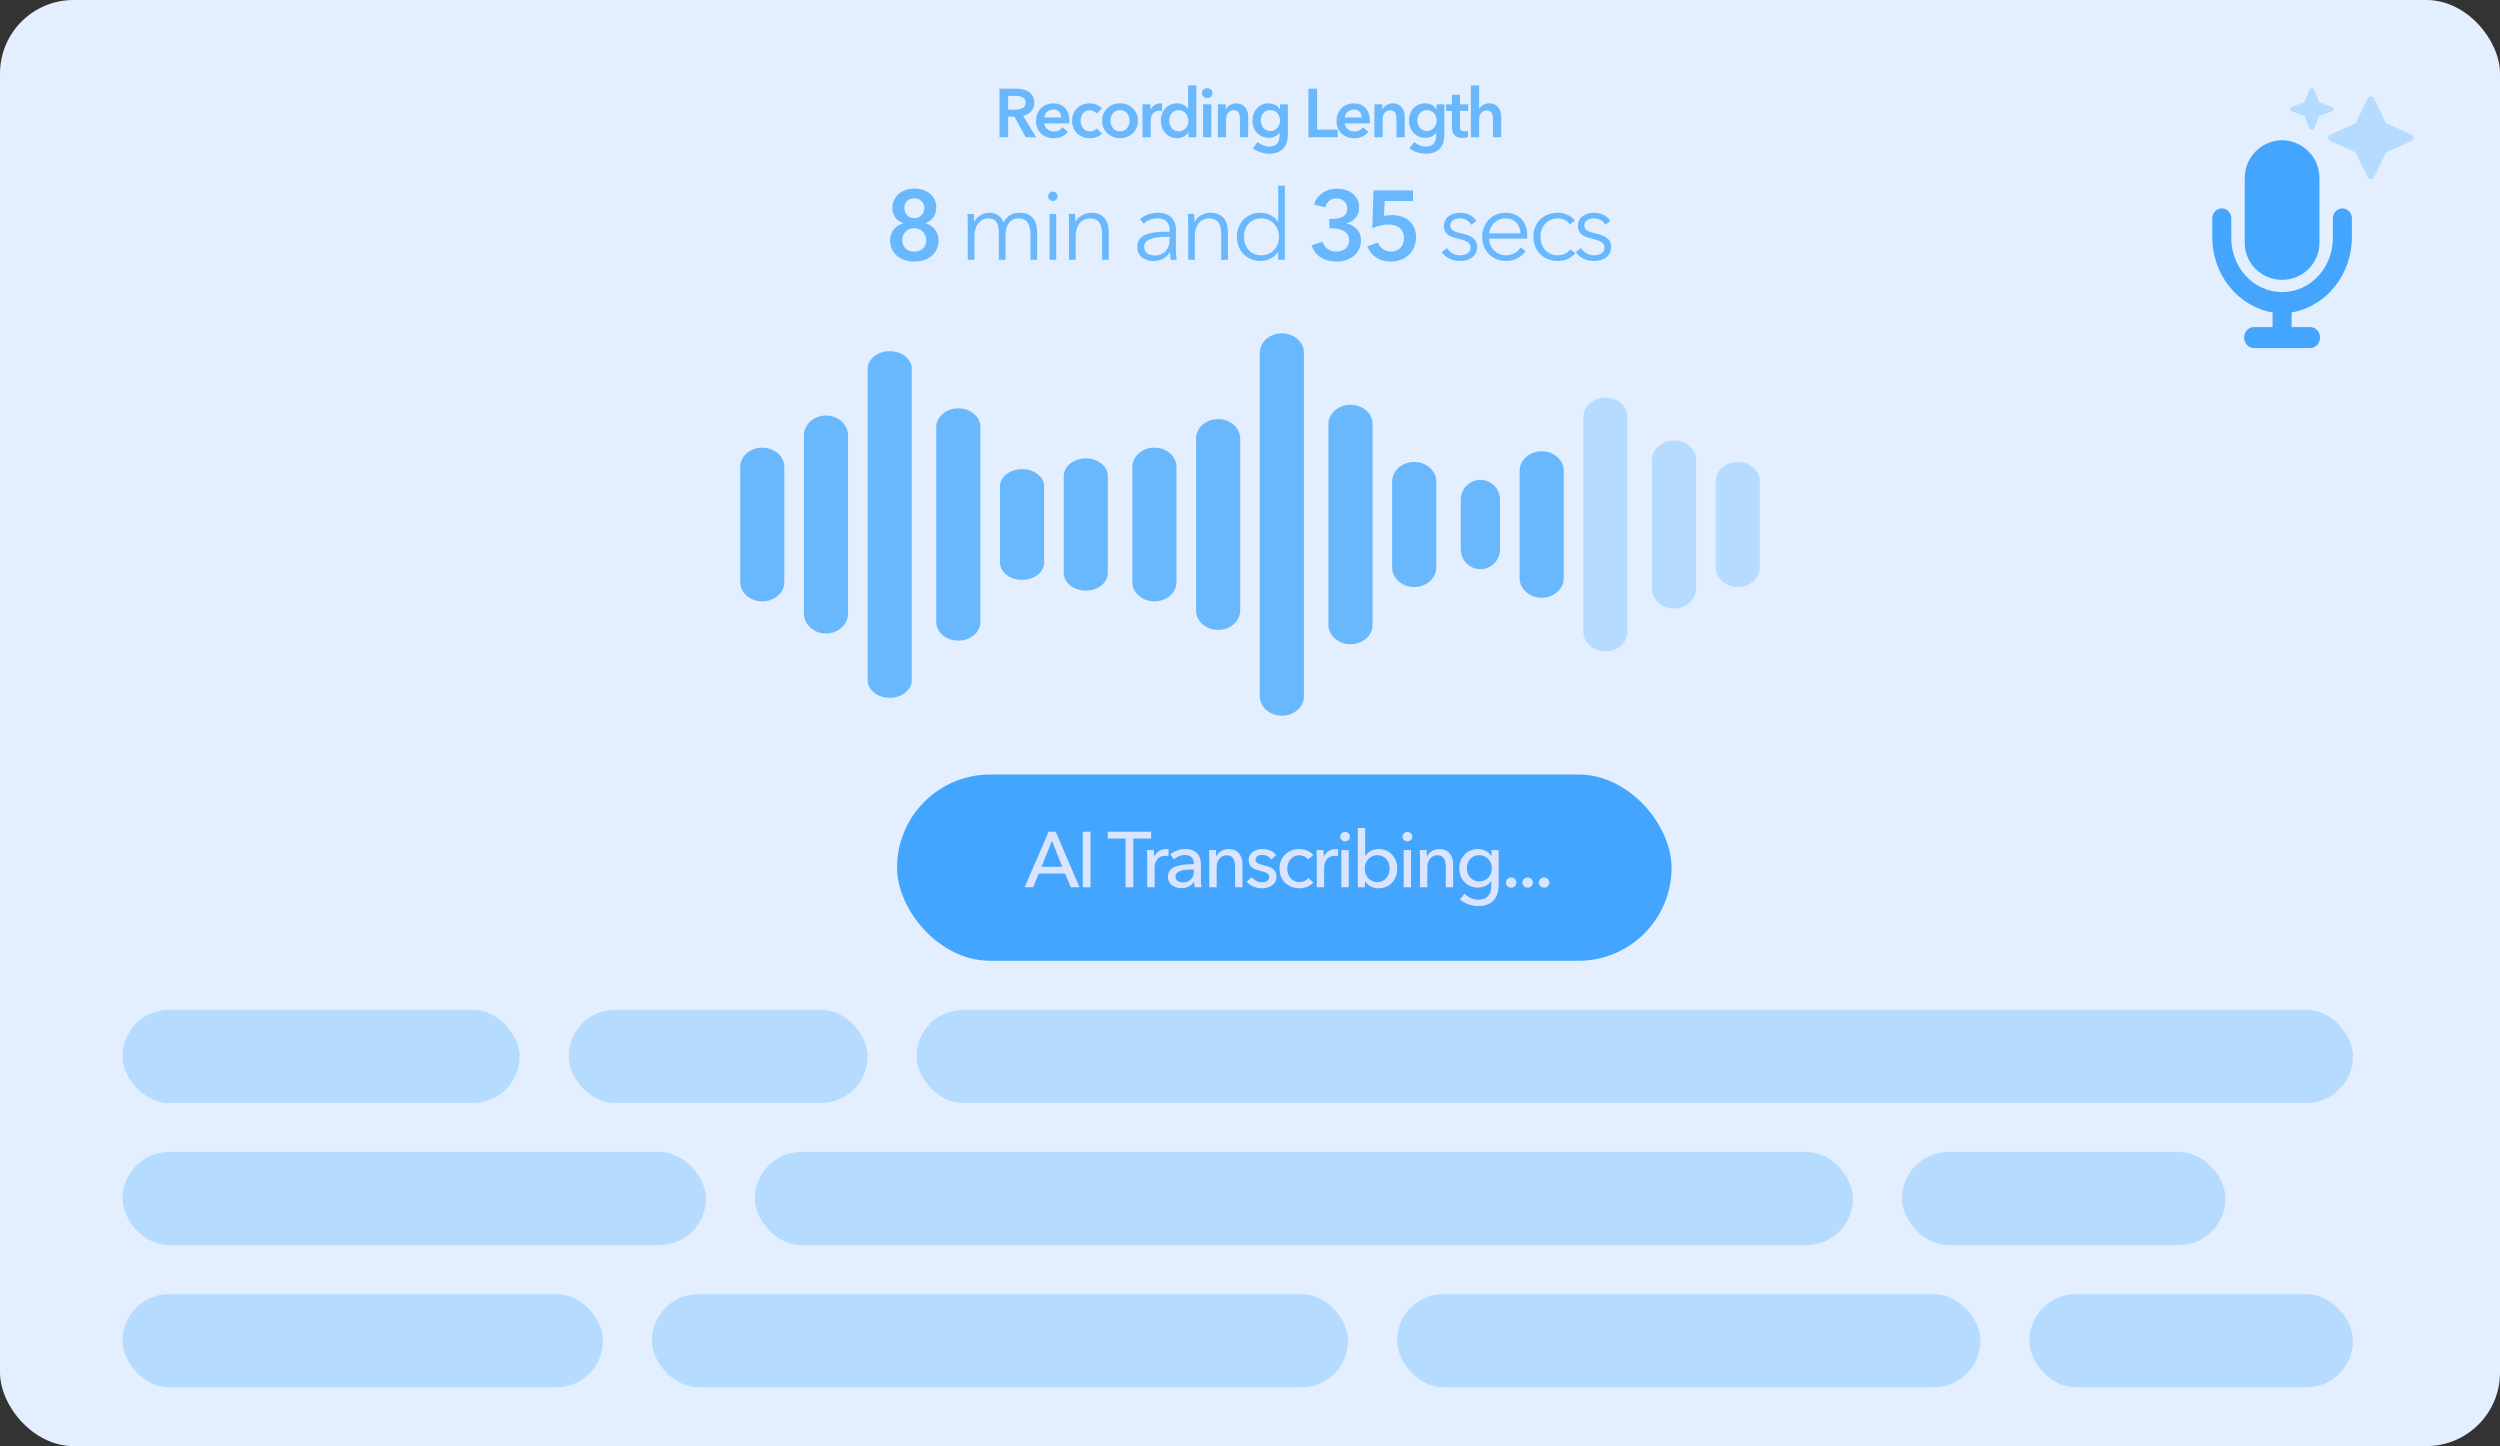 <svg xmlns="http://www.w3.org/2000/svg" width="510" height="295" viewBox="0 0 510 295" fill="none"><rect x="0" y="0" width="510" height="295" fill="#333333" stroke="none"/><rect width="510" height="295" rx="15" fill="#E3EEFF"></rect><rect x="183" y="158" width="158" height="38" rx="19" fill="#43A5FD"></rect><path d="M211.909 178.216L210.773 181H209.013L213.925 169.672H215.365L220.229 181H218.437L217.285 178.216H211.909ZM214.597 171.512L212.469 176.824H216.709L214.597 171.512ZM222.468 169.672V181H220.884V169.672H222.468ZM231.205 171.064V181H229.621V171.064H225.989V169.672H234.837V171.064H231.205ZM234.029 175.048C234.029 174.648 234.013 173.912 233.965 173.416H235.389C235.421 173.8 235.453 174.376 235.453 174.696H235.501C235.917 173.816 236.797 173.208 237.821 173.208C238.029 173.208 238.237 173.224 238.413 173.272L238.349 174.664C238.157 174.616 237.901 174.584 237.661 174.584C236.221 174.584 235.533 175.752 235.533 177.016V181H234.029V175.048ZM243.543 176.296V176.088C243.543 174.968 242.791 174.424 241.671 174.424C240.823 174.424 240.023 174.792 239.511 175.304L238.711 174.344C239.447 173.64 240.583 173.208 241.815 173.208C243.991 173.208 244.983 174.504 244.983 176.184V179.496C244.983 180.008 245.015 180.632 245.095 181H243.735C243.655 180.664 243.607 180.264 243.607 179.912H243.559C243.015 180.728 242.151 181.192 241.015 181.192C239.815 181.192 238.263 180.6 238.263 178.856C238.263 176.568 240.983 176.296 243.543 176.296ZM243.543 177.384H243.175C241.687 177.384 239.799 177.544 239.799 178.824C239.799 179.72 240.599 180.008 241.351 180.008C242.759 180.008 243.543 179.064 243.543 177.784V177.384ZM246.63 173.416H248.054C248.086 173.8 248.118 174.344 248.118 174.664H248.166C248.534 173.848 249.542 173.208 250.63 173.208C252.582 173.208 253.462 174.6 253.462 176.296V181H251.958V176.792C251.958 175.56 251.622 174.472 250.23 174.472C249.046 174.472 248.198 175.464 248.198 176.968V181H246.694V175.048C246.694 174.648 246.678 173.912 246.63 173.416ZM260.343 174.456L259.303 175.336C258.967 174.792 258.311 174.392 257.543 174.392C256.855 174.392 256.135 174.664 256.135 175.384C256.135 176.024 256.711 176.264 257.863 176.52C259.303 176.84 260.407 177.432 260.407 178.76C260.407 180.552 258.919 181.208 257.383 181.208C256.231 181.208 255.047 180.76 254.327 179.848L255.399 178.936C255.799 179.528 256.567 179.992 257.415 179.992C258.167 179.992 258.919 179.72 258.919 178.888C258.919 178.184 258.231 177.928 256.935 177.624C255.927 177.384 254.727 176.952 254.727 175.528C254.727 173.896 256.151 173.208 257.591 173.208C258.663 173.208 259.799 173.64 260.343 174.456ZM267.916 174.456L266.828 175.336C266.508 174.84 265.804 174.472 265.084 174.472C263.516 174.472 262.604 175.752 262.604 177.208C262.604 178.648 263.516 179.944 265.1 179.944C265.868 179.944 266.524 179.624 266.924 179.112L267.932 180.024C267.292 180.76 266.316 181.208 265.1 181.208C262.764 181.208 261.02 179.624 261.02 177.208C261.02 174.824 262.748 173.208 265.068 173.208C266.14 173.208 267.292 173.64 267.916 174.456ZM268.623 175.048C268.623 174.648 268.607 173.912 268.559 173.416H269.983C270.015 173.8 270.047 174.376 270.047 174.696H270.095C270.511 173.816 271.391 173.208 272.415 173.208C272.623 173.208 272.831 173.224 273.007 173.272L272.943 174.664C272.751 174.616 272.495 174.584 272.255 174.584C270.815 174.584 270.127 175.752 270.127 177.016V181H268.623V175.048ZM275.139 173.416V181H273.635V173.416H275.139ZM275.395 170.68C275.395 171.224 274.931 171.64 274.387 171.64C273.843 171.64 273.395 171.208 273.395 170.68C273.395 170.136 273.843 169.704 274.387 169.704C274.931 169.704 275.395 170.12 275.395 170.68ZM278.48 179.8H278.448V181H276.992V168.904H278.496V174.552H278.544C279.056 173.816 280 173.208 281.248 173.208C283.504 173.208 285.04 174.952 285.04 177.192C285.04 179.416 283.552 181.208 281.216 181.208C280.144 181.208 279.072 180.712 278.48 179.8ZM283.488 177.192C283.488 175.768 282.608 174.456 280.96 174.456C279.424 174.456 278.4 175.752 278.4 177.208C278.4 178.664 279.424 179.944 280.96 179.944C282.608 179.944 283.488 178.616 283.488 177.192ZM287.852 173.416V181H286.348V173.416H287.852ZM288.108 170.68C288.108 171.224 287.644 171.64 287.1 171.64C286.556 171.64 286.108 171.208 286.108 170.68C286.108 170.136 286.556 169.704 287.1 169.704C287.644 169.704 288.108 170.12 288.108 170.68ZM289.609 173.416H291.033C291.065 173.8 291.097 174.344 291.097 174.664H291.145C291.513 173.848 292.521 173.208 293.609 173.208C295.561 173.208 296.441 174.6 296.441 176.296V181H294.937V176.792C294.937 175.56 294.601 174.472 293.209 174.472C292.025 174.472 291.177 175.464 291.177 176.968V181H289.673V175.048C289.673 174.648 289.657 173.912 289.609 173.416ZM297.817 183.464L298.777 182.296C299.433 183.032 300.505 183.528 301.545 183.528C303.545 183.528 304.217 182.296 304.217 180.728V179.752H304.185C303.625 180.6 302.585 181.064 301.513 181.064C299.193 181.064 297.689 179.336 297.689 177.16C297.689 174.984 299.177 173.208 301.497 173.208C302.585 173.208 303.657 173.688 304.233 174.632H304.265V173.416H305.721V180.616C305.721 182.824 304.681 184.84 301.529 184.84C300.217 184.84 298.761 184.328 297.817 183.464ZM299.241 177.128C299.241 178.52 300.169 179.8 301.753 179.8C303.305 179.8 304.329 178.632 304.329 177.128C304.329 175.688 303.289 174.456 301.753 174.456C300.169 174.456 299.241 175.672 299.241 177.128ZM309.35 180.04C309.35 180.6 308.886 181.096 308.278 181.096C307.686 181.096 307.206 180.616 307.206 180.056C307.206 179.48 307.67 179 308.278 179C308.886 179 309.35 179.464 309.35 180.04ZM312.707 180.04C312.707 180.6 312.243 181.096 311.635 181.096C311.043 181.096 310.563 180.616 310.563 180.056C310.563 179.48 311.027 179 311.635 179C312.243 179 312.707 179.464 312.707 180.04ZM316.063 180.04C316.063 180.6 315.599 181.096 314.991 181.096C314.399 181.096 313.919 180.616 313.919 180.056C313.919 179.48 314.383 179 314.991 179C315.599 179 316.063 179.464 316.063 180.04Z" fill="#DAE4FF"></path><path d="M240 95.241C240 93.079 237.985 91.327 235.5 91.327C233.015 91.327 231 93.079 231 95.241V118.759C231 120.921 233.015 122.673 235.5 122.673C237.985 122.673 240 120.921 240 118.759V95.241Z" fill="#69B8FE"></path><path d="M160 95.241C160 93.079 157.985 91.327 155.5 91.327C153.015 91.327 151 93.079 151 95.241V118.759C151 120.921 153.015 122.673 155.5 122.673C157.985 122.673 160 120.921 160 118.759V95.241Z" fill="#69B8FE"></path><path d="M253 89.455C253 87.268 250.985 85.495 248.5 85.495C246.015 85.495 244 87.268 244 89.455V124.545C244 126.732 246.015 128.504 248.5 128.504C250.985 128.504 253 126.732 253 124.545V89.455Z" fill="#69B8FE"></path><path d="M173 88.861C173 86.6 170.985 84.767 168.5 84.767C166.015 84.767 164 86.6 164 88.861V125.14C164 127.401 166.015 129.234 168.5 129.234C170.985 129.234 173 127.401 173 125.14V88.861Z" fill="#69B8FE"></path><path d="M266 71.96C266 69.773 263.985 68 261.5 68C259.015 68 257 69.773 257 71.96V142.04C257 144.227 259.015 146 261.5 146C263.985 146 266 144.227 266 142.04V71.96Z" fill="#69B8FE"></path><path d="M186 75.234C186 73.252 183.985 71.644 181.5 71.644C179.015 71.644 177 73.252 177 75.234V138.765C177 140.748 179.015 142.355 181.5 142.355C183.985 142.355 186 140.748 186 138.765V75.234Z" fill="#69B8FE"></path><path d="M280 86.501C280 84.335 277.985 82.58 275.5 82.58C273.015 82.58 271 84.335 271 86.501V127.499C271 129.665 273.015 131.421 275.5 131.421C277.985 131.421 280 129.665 280 127.499V86.501Z" fill="#69B8FE"></path><path d="M200 87.113C200 85.012 197.985 83.309 195.5 83.309C193.015 83.309 191 85.012 191 87.113V126.887C191 128.988 193.015 130.692 195.5 130.692C197.985 130.692 200 128.988 200 126.887V87.113Z" fill="#69B8FE"></path><path d="M293 98.24C293 96.033 290.985 94.243 288.5 94.243C286.015 94.243 284 96.033 284 98.24V115.76C284 117.968 286.015 119.757 288.5 119.757C290.985 119.757 293 117.968 293 115.76V98.24Z" fill="#69B8FE"></path><path d="M213 99.241C213 97.286 210.985 95.701 208.5 95.701C206.015 95.701 204 97.286 204 99.241V114.759C204 116.714 206.015 118.299 208.5 118.299C210.985 118.299 213 116.714 213 114.759V99.241Z" fill="#69B8FE"></path><path d="M306 101.955C306 99.709 304.209 97.888 302 97.888C299.791 97.888 298 99.709 298 101.955V112.046C298 114.292 299.791 116.112 302 116.112C304.209 116.112 306 114.292 306 112.046V101.955Z" fill="#69B8FE"></path><path d="M319 96.054C319 93.846 316.985 92.056 314.5 92.056C312.015 92.056 310 93.846 310 96.054V117.946C310 120.154 312.015 121.944 314.5 121.944C316.985 121.944 319 120.154 319 117.946V96.054Z" fill="#69B8FE"></path><path d="M226 97.122C226 95.129 223.985 93.514 221.5 93.514C219.015 93.514 217 95.129 217 97.122V116.878C217 118.871 219.015 120.486 221.5 120.486C223.985 120.486 226 118.871 226 116.878V97.122Z" fill="#69B8FE"></path><path d="M332 85.134C332 82.918 329.985 81.122 327.5 81.122C325.015 81.122 323 82.918 323 85.134V128.866C323 131.082 325.015 132.879 327.5 132.879C329.985 132.879 332 131.082 332 128.866V85.134Z" fill="#B5DBFF"></path><path d="M346 93.906C346 91.676 343.985 89.869 341.5 89.869C339.015 89.869 337 91.676 337 93.906V120.094C337 122.324 339.015 124.131 341.5 124.131C343.985 124.131 346 122.324 346 120.094V93.906Z" fill="#B5DBFF"></path><path d="M359 98.24C359 96.033 356.985 94.243 354.5 94.243C352.015 94.243 350 96.033 350 98.24V115.76C350 117.968 352.015 119.757 354.5 119.757C356.985 119.757 359 117.968 359 115.76V98.24Z" fill="#B5DBFF"></path><path d="M186.522 38.48C189.002 38.48 191.002 39.92 191.002 42.32C191.002 43.96 190.082 45.1 188.802 45.52V45.56C190.282 45.92 191.462 47.26 191.462 49C191.462 51.82 189.242 53.36 186.522 53.36C183.802 53.36 181.582 51.82 181.582 49C181.582 47.16 182.862 45.92 184.242 45.56V45.52C182.982 45.06 182.042 44.06 182.042 42.42C182.042 40.02 184.042 38.48 186.522 38.48ZM186.522 40.46C185.342 40.46 184.482 41.24 184.482 42.46C184.482 43.6 185.282 44.52 186.522 44.52C187.662 44.52 188.582 43.6 188.582 42.46C188.582 41.24 187.602 40.46 186.522 40.46ZM186.522 46.56C185.142 46.56 184.062 47.54 184.062 48.98C184.062 50.46 185.122 51.34 186.522 51.34C187.902 51.34 188.962 50.46 188.962 48.98C188.962 47.58 187.882 46.56 186.522 46.56ZM198.769 45.24C199.309 44.16 200.509 43.4 201.849 43.4C202.869 43.4 204.109 43.78 204.729 45.38C205.369 44.1 206.509 43.4 208.009 43.4C210.389 43.4 211.569 44.94 211.569 47.26V53H210.209V47.82C210.209 45.86 209.549 44.54 207.789 44.54C205.829 44.54 205.129 46.28 205.129 48.02V53H203.769V47.54C203.769 45.72 203.329 44.54 201.509 44.54C200.209 44.54 198.789 45.7 198.789 48.2V53H197.429V45.7C197.429 45.2 197.409 44.28 197.349 43.64H198.649C198.689 44.14 198.729 44.84 198.729 45.24H198.769ZM215.465 43.64V53H214.105V43.64H215.465ZM215.745 40.04C215.745 40.6 215.265 41 214.785 41C214.305 41 213.825 40.6 213.825 40.04C213.825 39.48 214.305 39.08 214.785 39.08C215.265 39.08 215.745 39.48 215.745 40.04ZM218.005 43.64H219.305C219.345 44.14 219.385 44.84 219.385 45.24H219.425C219.945 44.16 221.305 43.4 222.625 43.4C225.005 43.4 226.185 44.94 226.185 47.26V53H224.825V47.82C224.825 45.86 224.245 44.54 222.285 44.54C220.845 44.54 219.445 45.7 219.445 48.2V53H218.085V45.7C218.085 45.2 218.065 44.28 218.005 43.64ZM238.606 47.26V46.96C238.606 45.34 237.726 44.54 236.106 44.54C235.006 44.54 233.986 44.98 233.326 45.64L232.566 44.74C233.326 43.98 234.646 43.4 236.246 43.4C238.266 43.4 239.886 44.52 239.886 46.8V50.9C239.886 51.62 239.946 52.48 240.046 53H238.826C238.746 52.54 238.686 51.98 238.686 51.48H238.646C237.786 52.72 236.746 53.24 235.246 53.24C233.826 53.24 232.006 52.48 232.006 50.4C232.006 47.52 235.186 47.26 238.606 47.26ZM238.606 48.32H238.206C235.986 48.32 233.406 48.56 233.406 50.34C233.406 51.68 234.546 52.12 235.606 52.12C237.526 52.12 238.606 50.68 238.606 49.02V48.32ZM242.31 43.64H243.61C243.65 44.14 243.69 44.84 243.69 45.24H243.73C244.25 44.16 245.61 43.4 246.93 43.4C249.31 43.4 250.49 44.94 250.49 47.26V53H249.13V47.82C249.13 45.86 248.55 44.54 246.59 44.54C245.15 44.54 243.75 45.7 243.75 48.2V53H242.39V45.7C242.39 45.2 242.37 44.28 242.31 43.64ZM260.711 51.42C259.911 52.6 258.511 53.24 257.171 53.24C254.251 53.24 252.331 51.08 252.331 48.32C252.331 45.56 254.251 43.4 257.171 43.4C258.511 43.4 259.911 44.04 260.711 45.26H260.751V37.88H262.111V53H260.751V51.42H260.711ZM253.771 48.32C253.771 50.4 255.051 52.08 257.311 52.08C259.411 52.08 260.911 50.46 260.911 48.32C260.911 46.18 259.411 44.54 257.311 44.54C255.051 44.54 253.771 46.24 253.771 48.32ZM271.185 46.58V44.66H271.825C273.245 44.66 274.845 44.26 274.845 42.52C274.845 41.24 273.805 40.48 272.605 40.48C271.445 40.48 270.625 41.22 270.345 42.3L268.085 41.72C268.585 39.82 270.445 38.48 272.705 38.48C275.185 38.48 277.265 39.82 277.265 42.36C277.265 43.88 276.265 45.18 274.725 45.56V45.6C276.445 45.94 277.645 47.26 277.645 49C277.645 51.94 275.105 53.36 272.705 53.36C270.325 53.36 268.325 52.38 267.565 50.02L269.805 49.32C270.145 50.44 271.125 51.32 272.625 51.32C273.865 51.32 275.225 50.68 275.225 48.98C275.225 47.14 273.285 46.58 271.785 46.58H271.185ZM288.252 38.84V41H282.472L282.332 44.06C282.772 43.94 283.492 43.88 283.992 43.88C286.772 43.88 288.872 45.5 288.872 48.36C288.872 51.5 286.532 53.36 283.712 53.36C281.352 53.36 279.672 52.16 278.932 50.26L281.112 49.46C281.512 50.58 282.512 51.32 283.772 51.32C285.192 51.32 286.412 50.34 286.412 48.62C286.412 46.44 284.792 45.8 283.252 45.8C282.172 45.8 280.812 46.14 279.952 46.58L280.192 38.84H288.252ZM301.179 45.08L300.139 45.86C299.739 45.08 298.879 44.54 297.839 44.54C296.859 44.54 295.859 44.96 295.859 46C295.859 46.88 296.559 47.28 298.099 47.6C300.299 48.06 301.339 48.88 301.339 50.34C301.339 52.48 299.539 53.24 297.819 53.24C296.399 53.24 294.979 52.68 294.119 51.42L295.199 50.62C295.679 51.44 296.699 52.08 297.799 52.08C298.959 52.08 299.999 51.66 299.999 50.44C299.999 49.46 299.019 49.06 297.239 48.64C296.139 48.38 294.559 47.9 294.559 46.12C294.559 44.22 296.199 43.4 297.899 43.4C299.199 43.4 300.579 44.02 301.179 45.08ZM303.806 47.6H310.186C310.106 45.84 309.026 44.54 307.086 44.54C305.266 44.54 303.926 46 303.806 47.6ZM311.566 48.04C311.566 48.22 311.566 48.44 311.546 48.68H303.786C303.826 50.56 305.286 52.08 307.206 52.08C308.606 52.08 309.686 51.3 310.206 50.46L311.226 51.26C310.126 52.66 308.746 53.24 307.206 53.24C304.426 53.24 302.366 51.14 302.366 48.32C302.366 45.5 304.426 43.4 307.086 43.4C310.026 43.4 311.566 45.48 311.566 48.04ZM321.291 45.02L320.231 45.78C319.791 45.06 318.851 44.54 317.831 44.54C315.651 44.54 314.251 46.18 314.251 48.32C314.251 50.44 315.631 52.08 317.811 52.08C318.991 52.08 319.811 51.58 320.351 50.86L321.371 51.62C320.571 52.6 319.431 53.24 317.811 53.24C314.791 53.24 312.811 51.14 312.811 48.32C312.811 45.5 314.791 43.4 317.811 43.4C319.071 43.4 320.491 43.94 321.291 45.02ZM328.511 45.08L327.471 45.86C327.071 45.08 326.211 44.54 325.171 44.54C324.191 44.54 323.191 44.96 323.191 46C323.191 46.88 323.891 47.28 325.431 47.6C327.631 48.06 328.671 48.88 328.671 50.34C328.671 52.48 326.871 53.24 325.151 53.24C323.731 53.24 322.311 52.68 321.451 51.42L322.531 50.62C323.011 51.44 324.031 52.08 325.131 52.08C326.291 52.08 327.331 51.66 327.331 50.44C327.331 49.46 326.351 49.06 324.571 48.64C323.471 48.38 321.891 47.9 321.891 46.12C321.891 44.22 323.531 43.4 325.231 43.4C326.531 43.4 327.911 44.02 328.511 45.08Z" fill="#69B8FE"></path><path d="M203.893 28V18.088H207.337C209.199 18.088 210.991 18.83 210.991 20.93C210.991 22.358 210.109 23.296 208.723 23.604L211.369 28H209.241L206.945 23.8H205.657V28H203.893ZM205.657 22.358H207.099C208.093 22.358 209.227 22.12 209.227 20.916C209.227 19.838 208.163 19.572 207.253 19.572H205.657V22.358ZM213.037 23.968H216.481C216.481 23.1 215.991 22.344 214.899 22.344C213.905 22.344 213.107 23.03 213.037 23.968ZM218.161 24.724C218.161 24.878 218.161 25.018 218.147 25.172H213.037C213.107 26.124 213.975 26.824 214.955 26.824C215.795 26.824 216.355 26.488 216.733 25.956L217.853 26.852C217.195 27.748 216.243 28.196 214.969 28.196C212.897 28.196 211.357 26.866 211.357 24.682C211.357 22.512 212.883 21.084 214.913 21.084C216.789 21.084 218.161 22.302 218.161 24.724ZM224.828 22.134L223.68 23.142C223.414 22.764 222.84 22.484 222.294 22.484C221.062 22.484 220.446 23.59 220.446 24.64C220.446 25.69 221.076 26.796 222.35 26.796C222.868 26.796 223.442 26.586 223.764 26.194L224.814 27.258C224.254 27.86 223.33 28.196 222.336 28.196C220.348 28.196 218.696 26.88 218.696 24.64C218.696 22.456 220.32 21.084 222.294 21.084C223.274 21.084 224.296 21.476 224.828 22.134ZM224.832 24.612C224.832 22.498 226.456 21.084 228.486 21.084C230.516 21.084 232.14 22.498 232.14 24.612C232.14 26.726 230.516 28.196 228.486 28.196C226.456 28.196 224.832 26.726 224.832 24.612ZM226.54 24.612C226.54 25.662 227.156 26.796 228.486 26.796C229.816 26.796 230.432 25.662 230.432 24.612C230.432 23.562 229.816 22.456 228.486 22.456C227.156 22.456 226.54 23.562 226.54 24.612ZM233.069 28V21.28H234.679V22.4H234.707C235.071 21.63 235.785 21.084 236.667 21.084C236.793 21.084 236.961 21.098 237.073 21.126V22.666C236.849 22.61 236.709 22.596 236.555 22.596C235.043 22.596 234.749 23.912 234.749 24.402V28H233.069ZM244.055 17.416V28H242.459V26.992H242.431C241.969 27.762 241.059 28.196 240.121 28.196C238.077 28.196 236.817 26.572 236.817 24.612C236.817 22.624 238.161 21.084 240.079 21.084C241.311 21.084 241.983 21.7 242.333 22.134H242.375V17.416H244.055ZM238.525 24.612C238.525 25.662 239.155 26.796 240.457 26.796C241.689 26.796 242.431 25.69 242.431 24.64C242.431 23.59 241.689 22.456 240.457 22.456C239.155 22.456 238.525 23.562 238.525 24.612ZM245.424 28V21.28H247.104V28H245.424ZM245.186 18.998C245.186 18.466 245.634 17.99 246.25 17.99C246.866 17.99 247.342 18.424 247.342 18.998C247.342 19.572 246.866 20.006 246.25 20.006C245.634 20.006 245.186 19.53 245.186 18.998ZM248.442 28V21.28H250.038V22.358H250.066C250.36 21.686 251.158 21.084 252.152 21.084C253.902 21.084 254.63 22.428 254.63 23.8V28H252.95V24.276C252.95 23.478 252.768 22.484 251.69 22.484C250.626 22.484 250.122 23.408 250.122 24.304V28H248.442ZM261.126 21.28H262.722V27.398C262.722 29.82 261.546 31.36 258.928 31.36C257.836 31.36 256.464 30.968 255.596 30.254L256.562 28.952C257.206 29.568 258.074 29.904 258.914 29.904C260.538 29.904 261.042 28.924 261.042 27.594V27.104H261.014C260.524 27.762 259.74 28.112 258.816 28.112C256.8 28.112 255.498 26.516 255.498 24.612C255.498 22.666 256.758 21.084 258.788 21.084C259.726 21.084 260.608 21.476 261.098 22.288H261.126V21.28ZM259.138 22.456C257.92 22.456 257.206 23.408 257.206 24.598C257.206 25.662 257.92 26.726 259.124 26.726C260.37 26.726 261.126 25.718 261.126 24.598C261.126 23.436 260.356 22.456 259.138 22.456ZM266.92 28V18.088H268.684V26.432H272.898V28H266.92ZM274.328 23.968H277.772C277.772 23.1 277.282 22.344 276.19 22.344C275.196 22.344 274.398 23.03 274.328 23.968ZM279.452 24.724C279.452 24.878 279.452 25.018 279.438 25.172H274.328C274.398 26.124 275.266 26.824 276.246 26.824C277.086 26.824 277.646 26.488 278.024 25.956L279.144 26.852C278.486 27.748 277.534 28.196 276.26 28.196C274.188 28.196 272.648 26.866 272.648 24.682C272.648 22.512 274.174 21.084 276.204 21.084C278.08 21.084 279.452 22.302 279.452 24.724ZM280.379 28V21.28H281.975V22.358H282.003C282.297 21.686 283.095 21.084 284.089 21.084C285.839 21.084 286.567 22.428 286.567 23.8V28H284.887V24.276C284.887 23.478 284.705 22.484 283.627 22.484C282.563 22.484 282.059 23.408 282.059 24.304V28H280.379ZM293.064 21.28H294.66V27.398C294.66 29.82 293.484 31.36 290.866 31.36C289.774 31.36 288.402 30.968 287.534 30.254L288.5 28.952C289.144 29.568 290.012 29.904 290.852 29.904C292.476 29.904 292.98 28.924 292.98 27.594V27.104H292.952C292.462 27.762 291.678 28.112 290.754 28.112C288.738 28.112 287.436 26.516 287.436 24.612C287.436 22.666 288.696 21.084 290.726 21.084C291.664 21.084 292.546 21.476 293.036 22.288H293.064V21.28ZM291.076 22.456C289.858 22.456 289.144 23.408 289.144 24.598C289.144 25.662 289.858 26.726 291.062 26.726C292.308 26.726 293.064 25.718 293.064 24.598C293.064 23.436 292.294 22.456 291.076 22.456ZM296.184 22.624H295.008V21.28H296.184V19.334H297.836V21.28H299.516V22.624H297.836V25.746C297.836 26.348 297.976 26.782 298.718 26.782C298.942 26.782 299.236 26.74 299.432 26.642L299.488 27.958C299.194 28.07 298.746 28.14 298.368 28.14C296.59 28.14 296.184 27.048 296.184 25.76V22.624ZM303.769 21.084C305.519 21.084 306.247 22.428 306.247 23.8V28H304.567V24.304C304.567 23.506 304.399 22.526 303.321 22.526C302.257 22.526 301.739 23.436 301.739 24.332V28H300.059V17.416H301.739V22.218H301.767C302.033 21.658 302.775 21.084 303.769 21.084Z" fill="#69B8FE"></path><path d="M477.844 42.512C478.105 42.512 478.363 42.568 478.603 42.676C478.843 42.785 479.06 42.943 479.242 43.142C479.423 43.341 479.564 43.578 479.658 43.836C479.751 44.095 479.795 44.372 479.787 44.649V48.21C479.824 51.936 478.602 55.553 476.345 58.402C474.088 61.251 470.944 63.145 467.486 63.737V66.727H471.369C471.885 66.753 472.373 66.989 472.73 67.387C473.087 67.785 473.286 68.314 473.286 68.864C473.286 69.414 473.087 69.942 472.73 70.34C472.373 70.738 471.885 70.974 471.369 70.999H459.714C459.198 70.974 458.71 70.738 458.353 70.34C457.996 69.942 457.797 69.414 457.797 68.864C457.797 68.314 457.996 67.785 458.353 67.387C458.71 66.989 459.198 66.753 459.714 66.727H463.602V63.737C460.144 63.145 457 61.251 454.743 58.402C452.485 55.553 451.264 51.936 451.301 48.21V44.649C451.292 44.372 451.336 44.095 451.43 43.836C451.524 43.578 451.665 43.341 451.846 43.142C452.027 42.943 452.244 42.785 452.484 42.676C452.724 42.568 452.982 42.512 453.243 42.512C453.503 42.512 453.761 42.568 454.001 42.676C454.241 42.784 454.458 42.943 454.639 43.142C454.82 43.341 454.962 43.578 455.056 43.836C455.15 44.095 455.193 44.372 455.184 44.649V48.21C455.139 49.688 455.374 51.16 455.874 52.539C456.375 53.917 457.131 55.175 458.097 56.237C459.063 57.299 460.22 58.144 461.499 58.72C462.779 59.297 464.154 59.594 465.543 59.594C466.933 59.594 468.308 59.297 469.587 58.72C470.867 58.144 472.024 57.299 472.991 56.237C473.957 55.175 474.713 53.917 475.213 52.539C475.714 51.16 475.948 49.688 475.903 48.21V44.649C475.894 44.372 475.938 44.095 476.032 43.836C476.125 43.578 476.267 43.341 476.448 43.142C476.629 42.943 476.846 42.785 477.086 42.676C477.326 42.568 477.584 42.512 477.844 42.512ZM465.544 28.6C467.597 28.637 469.553 29.477 470.98 30.935C472.407 32.393 473.191 34.351 473.16 36.378V49.342C473.189 50.349 473.013 51.351 472.644 52.29C472.275 53.228 471.718 54.083 471.008 54.805C470.298 55.527 469.449 56.102 468.51 56.494C467.572 56.886 466.562 57.087 465.543 57.087C464.525 57.087 463.516 56.886 462.578 56.494C461.639 56.102 460.789 55.527 460.079 54.805C459.369 54.083 458.812 53.228 458.443 52.29C458.073 51.351 457.899 50.349 457.928 49.342V36.378C457.897 34.35 458.681 32.391 460.109 30.933C461.537 29.475 463.491 28.636 465.544 28.6Z" fill="#43A5FD"></path><path d="M475.651 21.773C475.75 21.808 475.836 21.872 475.897 21.957C475.958 22.043 475.992 22.145 475.994 22.25C475.992 22.356 475.958 22.458 475.897 22.544C475.836 22.629 475.75 22.693 475.651 22.728L473.063 23.663L472.092 26.166C472.052 26.266 471.982 26.351 471.893 26.41C471.804 26.47 471.698 26.5 471.591 26.498C471.484 26.5 471.379 26.47 471.29 26.41C471.2 26.351 471.131 26.266 471.091 26.166L470.132 23.663L467.543 22.724C467.444 22.69 467.358 22.625 467.297 22.54C467.235 22.454 467.202 22.352 467.2 22.247C467.202 22.142 467.236 22.04 467.298 21.956C467.359 21.871 467.445 21.807 467.543 21.773L470.13 20.834L471.102 18.333C471.142 18.233 471.211 18.148 471.301 18.088C471.39 18.029 471.495 17.998 471.603 18C471.71 17.998 471.815 18.029 471.904 18.088C471.994 18.148 472.063 18.233 472.103 18.333L473.075 20.834L475.651 21.773ZM482.984 20.088C483.045 19.963 483.14 19.858 483.257 19.785C483.375 19.713 483.511 19.675 483.649 19.676C483.787 19.675 483.922 19.713 484.04 19.785C484.158 19.858 484.252 19.963 484.313 20.088L486.728 25.132L491.949 27.466C492.075 27.52 492.183 27.61 492.258 27.725C492.334 27.84 492.374 27.975 492.375 28.113C492.375 28.25 492.334 28.384 492.258 28.498C492.183 28.613 492.075 28.702 491.949 28.755L486.728 31.088L484.317 36.138C484.255 36.262 484.16 36.366 484.043 36.439C483.926 36.511 483.791 36.55 483.653 36.55C483.515 36.55 483.38 36.511 483.263 36.439C483.146 36.366 483.051 36.262 482.989 36.138L480.574 31.083L475.348 28.749C475.223 28.695 475.115 28.606 475.04 28.491C474.964 28.377 474.923 28.243 474.922 28.106C474.923 27.969 474.964 27.835 475.04 27.721C475.115 27.607 475.223 27.517 475.348 27.464L480.569 25.136L482.984 20.088Z" fill="#B5DBFF"></path><rect x="25" y="206" width="81" height="19" rx="9.5" fill="#B5DBFF"></rect><rect x="388" y="235" width="66" height="19" rx="9.5" fill="#B5DBFF"></rect><rect x="414" y="264" width="66" height="19" rx="9.5" fill="#B5DBFF"></rect><rect x="25" y="235" width="119" height="19" rx="9.5" fill="#B5DBFF"></rect><rect x="285" y="264" width="119" height="19" rx="9.5" fill="#B5DBFF"></rect><rect x="25" y="264" width="98" height="19" rx="9.5" fill="#B5DBFF"></rect><rect x="116" y="206" width="61" height="19" rx="9.5" fill="#B5DBFF"></rect><rect x="154" y="235" width="224" height="19" rx="9.5" fill="#B5DBFF"></rect><rect x="133" y="264" width="142" height="19" rx="9.5" fill="#B5DBFF"></rect><rect x="187" y="206" width="293" height="19" rx="9.5" fill="#B5DBFF"></rect></svg>